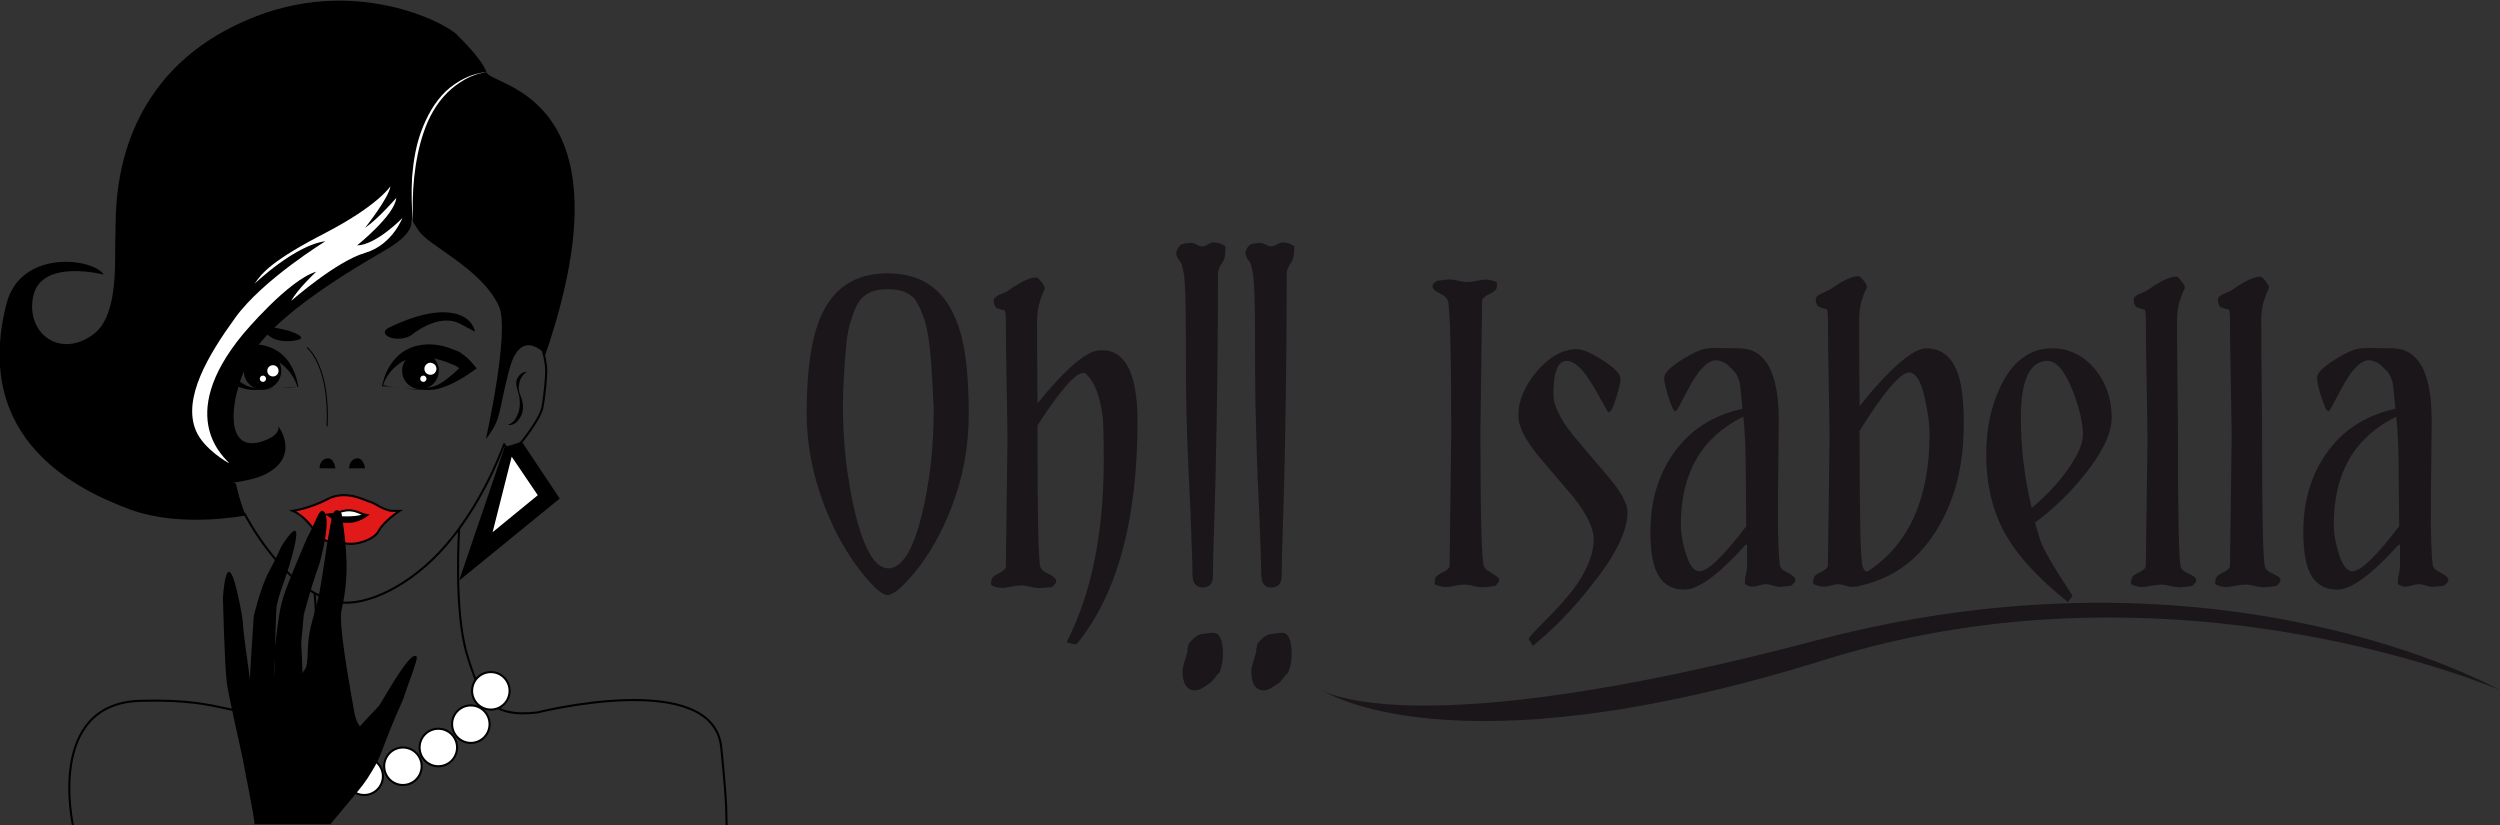 <svg xmlns="http://www.w3.org/2000/svg" xmlns:xlink="http://www.w3.org/1999/xlink" id="Capa_1" x="0px" y="0px" viewBox="0 0 600 198" style="enable-background:new 0 0 600 198;" xml:space="preserve"><rect x="0" y="0" width="600" height="198" fill="#333333" stroke="none"/><style type="text/css">	.st0{fill-rule:evenodd;clip-rule:evenodd;fill:#1A161A;}	.st1{fill:#E11919;}	.st2{fill:none;stroke:#000000;stroke-width:0.5;stroke-miterlimit:10;}	.st3{fill:#FFFFFF;}	.st4{fill:none;stroke:#000000;stroke-width:0.1;stroke-miterlimit:10;}	.st5{fill:none;stroke:#000000;stroke-width:0.5;stroke-linecap:round;stroke-linejoin:round;stroke-miterlimit:10;}	.st6{fill:none;stroke:#000000;stroke-width:0.25;stroke-miterlimit:10;}</style><path class="st0" d="M223.2,83.9c-0.3-2.8-0.7-5-1.2-6.8c-0.9-2.7-1.8-4.5-2.6-5.5c-1.3-1.4-3.4-2.2-6.3-2.2c-2.8,0-4.9,0.7-6.3,2.2 c-0.9,0.9-1.8,2.7-2.6,5.4c-0.6,1.8-1,4.1-1.2,6.9c-0.2,2.4-0.4,4.7-0.5,7.1c-0.1,1.9-0.2,4-0.2,6.2c0,9.3,1,17.8,2.9,25.8 c2.2,8.9,4.8,13.4,8,13.4s5.9-4.2,8-12.7c1.9-7.7,2.9-16.2,2.9-25.6C223.9,94.1,223.7,89.4,223.2,83.9 M232.5,99.3 c0,7.9-1.4,15.5-4.3,22.9c-2.3,5.8-5.1,10.8-8.6,15.1c-3,3.6-5.2,5.5-6.6,5.5c-1.3,0-3.5-1.9-6.5-5.8c-3.5-4.5-6.3-9.6-8.6-15.5 c-2.8-7.3-4.3-14.8-4.3-22.2c0-10.3,1.1-18,3.3-23.1c3-7.1,8.4-10.6,16.1-10.6c7.8,0,13.2,3.5,16.2,10.6 C231.5,81.2,232.5,89,232.5,99.3"></path><path class="st0" d="M273,101.1c0,23.8-4.9,41.6-14.6,53.5c-0.5,0.1-1.3-0.1-2.4-0.5c5.9-11.5,8.9-26,8.9-43.6 c0-5.2-0.1-8.6-0.2-10.1c-0.6-5-1.9-8.6-4-10.6c-0.2-0.2-0.4-0.3-0.7-0.3c-1.9,0-5.6,4.2-11,12.6v3c0,19,0.2,29.4,0.7,31 c0.2,0.6,0.7,1,1.5,1.4c1,0.5,1.7,0.9,1.9,1.2c0.3,0.3,0.4,0.5,0.4,0.8s-0.3,0.7-0.9,1.3c-0.1,0.1-0.9,0.2-2.5,0.3 c-0.7,0.1-1.6,0-2.5-0.2c-1.1-0.3-1.9-0.4-2.6-0.4c-0.6,0-1.4,0.1-2.4,0.3s-1.7,0.3-2.1,0.3c-0.7,0-1.6-0.2-2.5-0.6 c-0.2-0.2-0.2-0.7,0-1.4c0.1-0.5,0.6-1,1.7-1.5c1.1-0.5,1.7-1.1,1.7-1.6c0-1.1,0.1-6.2,0.2-15.2c0.1-8.8,0.2-14,0.2-15.6 c0-2.2-0.1-6.6-0.2-13c-0.1-5.8-0.2-10.9-0.2-15.4c0-1.3-0.1-2.1-0.3-2.3c-0.6-0.1-1.2-0.3-2-0.6c-0.4-0.5-0.6-1-0.6-1.6 c-0.1-0.6,0.4-1.1,1.2-1.5c0.7-0.3,1.5-0.6,2.2-1c3.1-2.2,5.3-3.2,6.7-3.2c0.3,0,0.5,0.1,0.6,0.2c1.2,1.3,1.7,2.2,1.5,2.7 c-1.2,2.4-1.8,4.8-1.8,7.4c0,3.2,0,9.9,0.1,19.9c6.9-8.5,11.9-12.7,15-12.7C270,83.7,273,89.5,273,101.1"></path><path class="st0" d="M293.5,157c0,1.6-0.3,3.2-0.9,4.6h-0.1c-0.1,0-0.4,0.3-0.9,1c-0.5,0.6-0.8,1-0.9,1.1c-1.7,1.3-3,2-3.8,2 c-2.1,0-3.1-1.6-3.1-4.8c0-0.4,0.4-1.9,1.2-4.5c-0.1-0.4,0.1-1,0.3-1.9c0.9-1.2,1.8-1.9,2.6-2.2c0.2-0.1,1.1-0.2,2.8-0.4 C292.6,151.6,293.5,153.3,293.5,157 M294,61.3c-0.1,0.6-0.3,1.3-0.9,2.1c-0.5,0.8-0.8,1.6-0.8,2.5c0,11.9-0.1,23.6-0.3,34.9 c-0.1,5-0.2,12.3-0.5,21.9c-0.3,8.4-0.4,13.6-0.4,15.5s-0.8,2.8-2.6,2.8c-1.5-0.1-2.3-1.1-2.3-3.2c0-2.1-0.2-7.2-0.5-15.4 c-0.5-9.8-0.8-17.1-0.9-21.7c-0.1-2.9-0.2-10-0.2-21.1c0-7.7-0.2-12.3-0.5-14c-0.3-1.3-0.4-2-0.5-2.2s-0.4-0.7-1-1.6 c-0.2-0.4-0.3-0.7-0.3-1.1c0-0.5,0.3-1.1,0.9-1.8c0.2-0.3,1-0.5,2.4-0.6c0.4-0.1,0.9,0.1,1.6,0.4c0.6,0.4,1.2,0.5,1.6,0.4 c0.3,0,0.7-0.2,1.2-0.5s1-0.5,1.5-0.4c0.7,0,1.6,0.3,2.6,0.9C294.1,59.5,294.1,60.2,294,61.3"></path><path class="st0" d="M310,157c0,1.6-0.3,3.2-0.9,4.6H309c-0.1,0-0.4,0.3-0.9,1c-0.5,0.6-0.8,1-0.9,1.1c-1.7,1.3-3,2-3.8,2 c-2.1,0-3.1-1.6-3.1-4.8c0-0.4,0.4-1.9,1.2-4.5c-0.1-0.4,0.1-1,0.3-1.9c0.9-1.2,1.8-1.9,2.6-2.2c0.2-0.1,1.1-0.2,2.8-0.4 C309.1,151.6,310,153.3,310,157 M310.5,61.3c-0.1,0.6-0.3,1.3-0.9,2.1c-0.5,0.8-0.8,1.6-0.8,2.5c0,11.9-0.1,23.6-0.3,34.9 c-0.1,5-0.2,12.3-0.5,21.9c-0.3,8.4-0.4,13.6-0.4,15.5s-0.9,2.8-2.6,2.8c-1.6-0.1-2.3-1.1-2.3-3.2c0-2.1-0.2-7.2-0.5-15.4 c-0.5-9.8-0.7-17.1-0.8-21.7c-0.1-2.9-0.2-10-0.2-21.1c0-7.7-0.2-12.3-0.5-14c-0.3-1.3-0.4-2-0.5-2.2s-0.4-0.7-1-1.6 c-0.2-0.4-0.3-0.7-0.3-1.1c0-0.5,0.3-1.1,0.9-1.8c0.2-0.3,1-0.5,2.4-0.6c0.4-0.1,0.9,0.1,1.6,0.4c0.6,0.4,1.2,0.5,1.6,0.4 c0.3,0,0.7-0.2,1.2-0.5s1-0.5,1.5-0.4c0.7,0,1.6,0.3,2.6,0.9C310.6,59.5,310.6,60.2,310.5,61.3"></path><path class="st0" d="M359.4,138.5c0.3,0.3,0.4,0.5,0.4,0.8s-0.3,0.7-0.9,1.3c-0.1,0-0.9,0.2-2.4,0.3c-0.7,0.1-1.6,0-2.6-0.2 c-1-0.3-1.8-0.4-2.4-0.4s-1.4,0.1-2.4,0.3s-1.7,0.3-2.1,0.3c-0.7,0-1.6-0.2-2.6-0.6c-0.1-0.2-0.1-0.7,0-1.4c0.1-0.5,0.7-1,1.8-1.5 c1.1-0.5,1.7-1.1,1.7-1.6c0-1.2,0.1-6.4,0.2-15.7c0.1-8.7,0.2-14.1,0.2-16c0-19.7-0.3-30.3-0.8-31.9c-0.2-0.6-0.7-1.1-1.4-1.5 c-1-0.5-1.7-0.9-1.9-1.2c-0.3-0.3-0.4-0.5-0.4-0.8c0-0.4,0.3-0.8,0.9-1.2c0.1-0.1,0.9-0.2,2.4-0.4c0.7-0.1,1.6,0,2.6,0.2 c1,0.3,1.8,0.4,2.4,0.4s1.4-0.1,2.4-0.3c1-0.2,1.7-0.3,2.1-0.3c0.7,0,1.6,0.2,2.6,0.6c0.1,0.2,0.1,0.7,0,1.4c-0.1,0.5-0.7,1-1.8,1.5 c-1.1,0.5-1.7,1.1-1.7,1.6c0,1.2-0.1,6.4-0.2,15.7c-0.1,8.7-0.2,14-0.2,16c0,19.6,0.3,30.3,0.8,31.9c0.2,0.6,0.6,1,1.4,1.4 C358.5,137.9,359.2,138.3,359.4,138.5"></path><path class="st0" d="M390.6,122.9c0,4.5-2.8,10.3-8.5,17.4c-4.5,5.8-9.2,10.6-14.2,14.7l-1-1.6c0-0.4,1.4-1.9,4.1-4.6 c3.3-3.3,5.8-6.2,7.5-8.6c2.6-3.9,4-7.5,4-10.7c0-2.7-1.6-6-4.7-10c-2.9-3.4-5.8-6.8-8.7-10.2c-3.1-3.9-4.7-7-4.7-9.5 c0-3.5,1.4-7,4.3-10.5c3-3.6,6.3-5.5,9.8-5.5c1.3,0,3.4,0.9,6.2,2.7s4.2,3.2,4.2,4.4c0,0.8-0.3,2.3-1,4.5c-0.7,2.4-1.3,3.5-1.9,3.5 c-0.1,0-0.7-1.1-1.9-3.2c-1.3-2.5-2.6-4.5-3.6-5.9c-1.6-2.1-3.2-3.2-4.5-3.2c-2.1,0-3.2,2.7-3.2,8c0,2.5,1.5,5.8,4.6,9.7 c2.8,3.3,5.6,6.7,8.5,10C389.1,118.1,390.6,120.9,390.6,122.9"></path><path class="st0" d="M418.4,100c-10,4.9-15,13.5-15,25.9c0,1.8,0.3,3.9,1,6.3c0.9,3.2,2,4.9,3.5,4.9c2,0,5.7-3.6,11.2-10.8 l-0.1-11.4C419,108.4,418.8,103.4,418.4,100 M419,130.7c-6.5,7.2-11.4,10.8-14.7,10.8c-3.5,0-5.9-1.7-7.1-5.2 c-0.7-2-1.1-4.9-1.1-8.7c0-7.2,1.8-13.4,5.4-18.6c3.9-5.7,9.5-9.3,16.7-10.9c-0.2-1.7-0.3-3.4-0.5-5.2c-0.2-1.7-0.8-3.2-1.9-4.2 c-0.7-0.7-1.2-1.2-1.5-1.4c-0.6-0.4-1.2-0.6-2-0.8c-1.4-0.3-2.9,0.7-4.6,2.8c-1,1.3-2.2,3.4-3.6,6.1c-1.1,2.2-1.8,3.3-1.9,3.3 c-0.5,0-1.1-1.2-1.8-3.5c-0.7-2.2-1-3.6-1-4.5c0-1.2,1.5-2.6,4.3-4.4c2.7-1.7,4.8-2.6,6.2-2.7c1.2-0.1,3.8-0.1,7.8,0 c6.1,0.2,9.2,5.9,9.2,17.3c0-0.8,0,2.5-0.1,10c-0.1,6.3-0.1,11.4-0.1,15.3c0.1,5.5,0.3,8.7,0.5,9.6c0.2,0.6,0.6,1,1.4,1.4 c1,0.5,1.6,0.9,1.9,1.2s0.4,0.5,0.4,0.8s-0.3,0.7-0.9,1.3c-0.1,0.1-0.9,0.2-2.3,0.3c-0.6,0.1-1.2,0-2-0.2c-0.8-0.3-1.4-0.4-1.9-0.4 c-0.4,0-1,0.1-1.6,0.3c-0.7,0.2-1.2,0.3-1.7,0.3s-1-0.2-1.7-0.6v-1.3c0.1-0.4,0.1-0.8,0.3-1.4c0.1-0.6,0.2-1.2,0.2-1.8v-5H419z"></path><path class="st0" d="M449.7,136.3l-0.9,0.7C449.1,136.8,449.4,136.6,449.7,136.3 M447.8,137.1c0.2,0.1,0.3,0.1,0.5,0 c9.9-6.5,14.8-17.5,14.8-33c0-2.4-0.4-5.2-1.1-8.3c-0.9-4.3-2.2-6.4-3.8-6.4c-2.1,0-6.1,4.7-11.9,14v1.5c0,19,0.2,29.3,0.7,31 C447.3,136.7,447.6,137.1,447.8,137.1 M448,69.1c-1.2,2.4-1.8,4.8-1.8,7.4c0,3.2,0,10.3,0.1,21c2.4-3.1,4.9-5.9,7.4-8.4 c3.7-3.6,6.6-5.5,8.6-5.5c3.8,0,6.4,2.2,7.8,6.7c0.8,2.6,1.2,6.5,1.2,11.5c0,9.6-2,17.8-6.1,24.7c-4.4,7.6-10.7,12.3-18.9,14.1 c-0.1,0.1-0.5,0.2-1.3,0.2c-0.6,0.1-1.2,0-2-0.2c-0.8-0.3-1.4-0.4-1.9-0.4c-0.4,0-0.9,0.1-1.6,0.3s-1.2,0.3-1.7,0.3 c-0.7,0-1.6-0.2-2.5-0.6c-0.2-0.2-0.2-0.7,0-1.4c0.1-0.5,0.6-1,1.7-1.5s1.7-1.1,1.7-1.6c0-1.1,0.1-6.2,0.2-15.2 c0.1-8.8,0.2-14,0.2-15.6c0-2.2-0.1-6.6-0.2-13c-0.1-5.8-0.2-10.9-0.2-15.4c0-1.3-0.1-2.1-0.3-2.3c-0.6-0.1-1.2-0.3-2-0.6 c-0.4-0.5-0.6-1-0.6-1.6c-0.1-0.6,0.4-1.1,1.2-1.5c0.7-0.3,1.4-0.6,2.2-1c3.1-2.2,5.3-3.2,6.7-3.2c0.3,0,0.5,0.1,0.6,0.2 C447.7,67.7,448.2,68.6,448,69.1"></path><path class="st0" d="M506.8,100.2c0,3.7-2.1,8.2-6.4,13.6c-3.6,4.5-7.6,8.4-12,11.6c0.4,1.4,0.8,2.8,1.2,4.1c0.4,1.3,1.8,4,4.2,7.9 c1.2,1.8,2.4,3.7,3.6,5.6l-1.1,1.5c-7-5.6-12-11-15-16.3c-3.1-5.5-4.6-11.9-4.6-19.3c0-5.9,1.1-11.3,3.4-16.1 c2.9-6.1,7.1-9.2,12.4-9.2c4.1,0,7.5,1.7,10.3,5C505.5,91.9,506.8,95.8,506.8,100.2 M487.6,121.9c2.9-2.4,5.6-5.1,8-8.3 c2.8-3.8,4.3-6.8,4.3-9.3c0-2.7-0.8-6.2-2.4-10.4c-1.9-4.9-4-7.3-6.1-7.3c-4.2,0-6.4,4.6-6.4,13.7 C485,107.2,485.8,114.4,487.6,121.9"></path><path class="st0" d="M526.7,138.5c0.3,0.3,0.4,0.5,0.4,0.8s-0.3,0.7-0.9,1.3c-0.1,0-0.9,0.2-2.5,0.3c-0.7,0.1-1.5,0-2.5-0.2 c-1.1-0.3-1.9-0.4-2.6-0.4c-0.6,0-1.4,0.1-2.4,0.3s-1.7,0.3-2.1,0.3c-0.7,0-1.6-0.2-2.5-0.6c-0.2-0.2-0.2-0.7,0-1.4 c0.1-0.5,0.6-1,1.7-1.5c1.1-0.5,1.7-1.1,1.7-1.6c0-1.1,0.1-6.2,0.2-15.2c0.1-8.8,0.2-14,0.2-15.6c0-2.2-0.1-6.6-0.2-13 c-0.1-5.8-0.2-10.9-0.2-15.4c0-1.3-0.1-2.1-0.3-2.3c-0.6-0.1-1.2-0.3-2-0.6c-0.4-0.5-0.6-1-0.6-1.6c-0.1-0.6,0.4-1.1,1.2-1.5 c0.7-0.3,1.5-0.6,2.2-1c3-2.2,5.3-3.2,6.7-3.2c0.3,0,0.5,0.1,0.6,0.2c1.2,1.3,1.7,2.2,1.5,2.7c-1.2,2.4-1.8,4.8-1.8,7.4 c0,3.1,0,8.4,0.1,15.9s0.1,11.7,0.1,12.5c0,19,0.2,29.3,0.7,31c0.2,0.6,0.7,1,1.5,1.4C525.8,137.9,526.5,138.3,526.7,138.5"></path><path class="st0" d="M546.9,138.5c0.3,0.3,0.4,0.5,0.4,0.8s-0.3,0.7-0.9,1.3c-0.1,0-0.9,0.2-2.5,0.3c-0.7,0.1-1.6,0-2.5-0.2 c-1.1-0.3-1.9-0.4-2.6-0.4c-0.6,0-1.4,0.1-2.4,0.3s-1.7,0.3-2.1,0.3c-0.7,0-1.6-0.2-2.5-0.6c-0.2-0.2-0.2-0.7,0-1.4 c0.1-0.5,0.6-1,1.7-1.5c1.1-0.5,1.7-1.1,1.7-1.6c0-1.1,0.1-6.2,0.2-15.2c0.1-8.8,0.2-14,0.2-15.6c0-2.2-0.1-6.6-0.2-13 c-0.1-5.8-0.2-10.9-0.2-15.4c0-1.3-0.1-2.1-0.3-2.3c-0.6-0.1-1.2-0.3-2-0.6c-0.4-0.5-0.6-1-0.6-1.6c-0.1-0.6,0.4-1.1,1.2-1.5 c0.7-0.3,1.5-0.6,2.2-1c3.1-2.2,5.3-3.2,6.7-3.2c0.3,0,0.5,0.1,0.6,0.2c1.2,1.3,1.7,2.2,1.5,2.7c-1.2,2.4-1.8,4.8-1.8,7.4 c0,3.1,0,8.4,0.1,15.9s0.1,11.7,0.1,12.5c0,19,0.2,29.3,0.7,31c0.2,0.6,0.7,1,1.5,1.4C546,137.9,546.6,138.3,546.9,138.5"></path><path class="st0" d="M575.1,100c-10,4.9-15,13.5-15,25.9c0,1.8,0.3,3.9,1,6.3c0.9,3.2,2,4.9,3.5,4.9c2,0,5.7-3.6,11.2-10.8 l-0.1-11.4C575.7,108.4,575.5,103.4,575.1,100 M575.7,130.7c-6.5,7.2-11.4,10.8-14.7,10.8c-3.5,0-5.9-1.7-7.1-5.2 c-0.7-2-1.1-4.9-1.1-8.7c0-7.2,1.8-13.4,5.4-18.6c3.9-5.7,9.5-9.3,16.7-10.9c-0.2-1.7-0.3-3.4-0.5-5.2c-0.2-1.7-0.8-3.2-1.9-4.2 c-0.7-0.7-1.2-1.2-1.5-1.4c-0.6-0.4-1.2-0.6-2-0.8c-1.4-0.3-2.9,0.7-4.6,2.8c-1,1.3-2.2,3.4-3.6,6.1c-1.1,2.2-1.8,3.3-1.9,3.3 c-0.5,0-1.1-1.2-1.8-3.5c-0.7-2.2-1-3.6-1-4.5c0-1.2,1.4-2.6,4.3-4.4c2.7-1.7,4.8-2.6,6.2-2.7c1.2-0.1,3.8-0.1,7.8,0 c6.1,0.2,9.2,5.9,9.2,17.3c0-0.8,0,2.5-0.1,10c-0.1,6.3-0.1,11.4-0.1,15.3c0.1,5.5,0.3,8.7,0.5,9.6c0.2,0.6,0.6,1,1.4,1.4 c1,0.5,1.6,0.9,1.9,1.2c0.3,0.3,0.4,0.5,0.4,0.8s-0.3,0.7-0.9,1.3c-0.1,0.1-0.9,0.2-2.3,0.3c-0.6,0.1-1.2,0-2-0.2 c-0.8-0.3-1.4-0.4-1.9-0.4c-0.4,0-1,0.1-1.6,0.3c-0.7,0.2-1.2,0.3-1.7,0.3s-1-0.2-1.7-0.6v-1.3c0.1-0.4,0.1-0.8,0.3-1.4 c0.1-0.6,0.2-1.2,0.2-1.8v-5H575.7z"></path><path class="st0" d="M317.2,165.6c0,0,21.1,13.9,118.7-11.9c97.7-25.8,164,11.9,164,11.9s-77.5-33.7-161.8-7.3 C347.9,186.5,317.2,165.6,317.2,165.6"></path><path class="st1" d="M93.8,122.6c-2.1-0.4-3.8-1.8-4.8-2.1c-1.3-0.3-5.9-3.1-10.4-0.7c-4.4,2.3-8.3,2.8-8.3,2.8s2.8,1.1,5.2,4.8 c2.4,3.7,6.7,2.9,8.3,3.1c1.6,0.2,5.9-0.8,7.1-3.1c1.2-2.3,5-4.8,5-4.8L93.8,122.6L93.8,122.6z"></path><path class="st2" d="M93.8,122.6c-2.1-0.4-3.8-1.8-4.8-2.1c-1.3-0.3-5.9-3.1-10.4-0.7c-4.4,2.3-8.3,2.8-8.3,2.8s2.8,1.1,5.2,4.8 c2.4,3.7,6.7,2.9,8.3,3.1c1.6,0.2,5.9-0.8,7.1-3.1c1.2-2.3,5-4.8,5-4.8L93.8,122.6L93.8,122.6z"></path><path class="st3" d="M78.6,123.5c0,0,1.4,0.7,4.8,0.7c3.3-0.1,3.8-0.6,4.2-0.7c0,0-0.6-0.2-1-0.3c-0.4-0.2-1.9-0.9-3.5-0.7 c-1.6,0.2-1.4,0.5-2.6,0.8C79.3,123.4,78.6,123.5,78.6,123.5"></path><path class="st2" d="M78.6,123.5c0,0,1.4,0.7,4.8,0.7c3.3-0.1,3.8-0.6,4.2-0.7c0,0-0.6-0.2-1-0.3c-0.4-0.2-1.9-0.9-3.5-0.7 c-1.6,0.2-1.4,0.5-2.6,0.8C79.3,123.4,78.6,123.5,78.6,123.5z"></path><path d="M88.6,123.5c0,0-4.8,4.3-10,0.2l3.2,0.4h3.6L88.6,123.5z"></path><path class="st4" d="M88.6,123.5c0,0-4.8,4.3-10,0.2l3.2,0.4h3.6L88.6,123.5z"></path><path d="M98.7,52.3c0.1,1.2,0.8,3.7-6.5,7.9S66.3,75.4,60.6,84.9c-5.6,9.5-7.7,25.6,3.7,20.5c3.1-1.4,2.5-3.1,2.5-3.1 s5.7,7.5-3.7,11.8c-2.7,1.2-7.1,1.7-7.1,1.7c1.2,0.3,0,0,2.9,7.9c0,0-15.3,3.1-27.6-1.4c-12.4-4.6-38-16.5-29.8-49.2 c3.3-13.4,20.8-11.2,23.4-7.2C24.9,65.9,10,62,8,71s6.6,15.4,14.7,9c6.1-4.9,4.7-19,5-23.6C28,52,25.1,18,61.5,3.9 c25.4-9.8,47.1,2.5,48.5,4.8c0,0,5.6,5.3,6.8,8.7s35.5,5.1,14.1,67.7c0,0-5.9-7-8.7,3.7c-2.8,10.7-1.7,11.5-5.6,16.6 c0,0,5.9-26.1,3.1-32c-4.2-9-16.7-14.3-19.2-18C98.6,52.4,98.8,53,98.7,52.3"></path><path class="st5" d="M58.7,123.3c0,0,9.6,18.9,22.6,21.2c6.5,1.1,17.3-3.9,25.6-13.5c8.3-9.5,13-21.4,14.1-24.4c0,0,1.4,3.4,5.1-1.7 c0.9-1.2,3.7-5,4.1-7.2c0.5-2.7,0.9-7.1,0.9-8.8c0-1.6-0.7-5-1.2-5.8"></path><path class="st3" d="M117,17.3c-1.9,0.2-3.7,0.8-5.3,1.7c-1.6,0.9-3.1,2-4.4,3.3c-2.6,2.6-4.4,5.9-5.6,9.4s-1.9,7.2-2.3,10.9 C99,46.3,99,50,99.1,53.7c-0.3-3.7-0.4-7.5-0.2-11.2c0.3-3.7,0.9-7.5,2.2-11c1.3-3.5,3.1-6.9,5.9-9.6 C109.7,19.4,113.3,17.5,117,17.3"></path><path d="M63.7,79.7c0,0,1.5,2.7,6.6,2.1S69,79.3,69,79.3l-4.1-0.9"></path><path d="M114,79.6c0,0-0.4-3.2-4.6-4.3c-2.9-0.7-7.6-0.7-16,3.3c-3.1,1.5,1.3,3.9,5.1,2c0,0,6.6-5.7,11.9-2.9 C115.7,80.5,114,79.6,114,79.6"></path><path class="st6" d="M73.7,83.4c0,0,5.5,4.2,4.8,18.9"></path><path d="M96.2,93.1c1.5,0.2,2.9,0.3,4.4,0.2c1.4-0.1,2.9-0.3,4.2-0.8c1.3-0.6,2.4-1.5,3.5-2.4s2.1-1.9,3.1-2.9l-0.1,2 c-0.7-0.6-1.5-1.2-2.3-1.6l-0.3-0.1l-0.3-0.1l-0.7-0.3c-0.4-0.2-0.9-0.3-1.4-0.5c-1.9-0.6-3.7-1-5.6-0.9c-1.8,0-3.7,0.6-5.3,1.9 c-1.6,1.2-2.9,3-3.5,5l-0.1-0.2C93.2,92.7,94.7,92.9,96.2,93.1 M96.2,93.1c-1.5-0.2-2.9-0.4-4.4-0.4h-0.1v-0.2 c0.5-2.1,1.3-4.2,2.8-6c0.7-0.9,1.6-1.7,2.6-2.3c1-0.6,2.2-1.1,3.4-1.3c2.4-0.5,4.8-0.2,7,0.5c0.5,0.2,1.1,0.4,1.6,0.6l0.8,0.3 l0.4,0.2c0.2,0.1,0.3,0.2,0.4,0.3c1.1,0.7,1.9,1.5,2.7,2.4l1,1.2l-1.1,0.8c-1.3,0.9-2.5,1.7-3.9,2.4c-1.3,0.7-2.7,1.3-4.2,1.7 c-1.5,0.4-3,0.3-4.5,0.2C99.1,93.5,97.6,93.3,96.2,93.1"></path><path d="M67.6,93.1c-1.5,0.2-2.9,0.3-4.4,0.4s-3,0.2-4.5-0.2c-1.5-0.4-2.9-1-4.2-1.7c-1.4-0.7-2.6-1.5-3.9-2.4l-1.1-0.8l1-1.2 c0.8-0.9,1.6-1.7,2.7-2.4c0.3-0.2,0.6-0.4,0.9-0.5l0.7-0.3c0.5-0.2,1.1-0.4,1.6-0.6c2.2-0.7,4.6-1,7-0.5c1.2,0.3,2.3,0.8,3.3,1.4 c1,0.7,1.8,1.5,2.5,2.4c1.3,1.9,2,3.9,2.4,6v0.1h-0.1C70.2,93,68.9,93.1,67.6,93.1 M67.6,93.1c1.3-0.1,2.6-0.2,3.9-0.3l-0.1,0.1 c-0.6-2-1.8-3.8-3.3-5.1c-1.5-1.3-3.3-2-5.2-2c-1.8-0.1-3.7,0.3-5.5,0.9C57,86.8,56.5,87,56,87.1c-0.2,0.1-0.5,0.2-0.7,0.3 c-0.2,0.1-0.3,0.1-0.5,0.2c-0.7,0.4-1.5,1-2.2,1.6l-0.1-2c1,1,2,2,3.1,2.9s2.2,1.8,3.5,2.4s2.7,0.8,4.2,0.8 C64.7,93.4,66.2,93.3,67.6,93.1"></path><path d="M105.3,89c0,2.4-2,4.4-4.4,4.4s-4.4-2-4.4-4.4s2-4.4,4.4-4.4C103.3,84.5,105.3,86.5,105.3,89"></path><path d="M67.5,89c0,2.5-2,4.5-4.5,4.5s-4.5-2-4.5-4.5s2-4.5,4.5-4.5S67.5,86.5,67.5,89"></path><path class="st3" d="M67.1,89c0,0.9-0.7,1.6-1.6,1.6s-1.6-0.7-1.6-1.6s0.7-1.6,1.6-1.6S67.1,88.1,67.1,89"></path><path class="st2" d="M67.1,89c0,0.9-0.7,1.6-1.6,1.6s-1.6-0.7-1.6-1.6s0.7-1.6,1.6-1.6S67.1,88.1,67.1,89z"></path><path d="M126.5,89.2c-1.1,0.7-1.7,1.7-1.9,2.9c-0.1,0.6-0.2,1.2,0,1.8c0.1,0.6,0.4,1.2,0.6,1.8c0.4,1.3,0.5,2.7-0.1,4 c-0.3,0.6-0.7,1.2-1.2,1.7c-0.5,0.4-1.2,0.7-1.9,0.6v-0.1c1.2-0.4,1.9-1.5,2.3-2.6c0.5-1.1,0.5-2.3,0.4-3.6 c-0.1-1.3-0.8-2.4-0.8-3.8C123.9,90.6,125.1,89.2,126.5,89.2L126.5,89.2z"></path><polyline points="121.4,107.2 110.7,138.6 134,119.6 125,106.1 "></polyline><polyline class="st2" points="121.4,107.2 110.7,138.6 134,119.6 125,106.1 "></polyline><polygon class="st3" points="122.7,109 129.4,118.9 117.8,128.4 "></polygon><polygon class="st2" points="122.7,109 129.4,118.9 117.8,128.4 "></polygon><path class="st2" d="M17.5,198c0,0-6.5-29.1,16.1-29.8s21.9,5.4,33.3,0.9s8.6-26.6,8.6-26.6v-0.2"></path><path class="st2" d="M110.2,126.8L110.2,126.8c0,0-1.3,19.4,1.8,30c3.2,10.6,5.5,15.5,16.9,14.2c0,0,42.3-10.7,44.2,8.4 c1.6,16.1,1.1,15.3,1.3,18.6"></path><path class="st3" d="M93.7,44.7c0,0-2.9,4.6-15.6,11.2c-12.6,6.5-15.2,9.5-17,12.2c0,0,9.7-9.3,17-10.2c0,0-15,9.2-21.6,18.3 S43.8,95.6,47,103.3c1.9,4.6,8,7.9,8,7.9c-0.4-0.9-13.6-10.6,3.4-31.1c0,0,10.8-12.9,17.5-14.9c0,0-4.6,4.3-6,7 c0,0,10.8-9.5,17.7-11.5s9.2-9.1,9-8.4c0,0-6.3,6.5-10.9,6.6c0,0,9.1-7.3,9.4-11.4c0,0-4.2,4.9-7.5,7.2 C87.6,54.7,93.4,47.4,93.7,44.7"></path><path class="st3" d="M105,88.5c0,0.9-0.7,1.7-1.7,1.7c-0.9,0-1.7-0.7-1.7-1.7c0-0.9,0.8-1.7,1.7-1.7C104.3,86.9,105,87.6,105,88.5"></path><path class="st2" d="M105,88.5c0,0.9-0.7,1.7-1.7,1.7c-0.9,0-1.7-0.7-1.7-1.7c0-0.9,0.8-1.7,1.7-1.7C104.3,86.9,105,87.6,105,88.5z"></path><path class="st3" d="M102.6,90.9c0,0.5-0.4,1-1,1c-0.5,0-1-0.4-1-1c0-0.5,0.4-1,1-1S102.6,90.4,102.6,90.9"></path><path class="st2" d="M102.6,90.9c0,0.5-0.4,1-1,1c-0.5,0-1-0.4-1-1c0-0.5,0.4-1,1-1S102.6,90.4,102.6,90.9z"></path><path class="st3" d="M64.1,90.9c0,0.5-0.4,1-1,1c-0.5,0-1-0.4-1-1c0-0.5,0.4-1,1-1C63.7,89.9,64.1,90.4,64.1,90.9"></path><path class="st2" d="M64.1,90.9c0,0.5-0.4,1-1,1c-0.5,0-1-0.4-1-1c0-0.5,0.4-1,1-1C63.7,89.9,64.1,90.4,64.1,90.9z"></path><path class="st3" d="M109.8,179.4c0,2.5-2,4.5-4.5,4.5s-4.5-2-4.5-4.5s2-4.5,4.5-4.5C107.7,174.8,109.8,176.9,109.8,179.4"></path><ellipse class="st2" cx="105.2" cy="179.4" rx="4.5" ry="4.5"></ellipse><path class="st3" d="M101.3,183.9c0,2.5-2,4.5-4.5,4.5s-4.5-2-4.5-4.5s2-4.5,4.5-4.5C99.2,179.4,101.3,181.4,101.3,183.9"></path><ellipse class="st2" cx="96.7" cy="183.9" rx="4.5" ry="4.5"></ellipse><path class="st3" d="M91.9,186.3c0,2.5-2,4.5-4.5,4.5s-4.5-2-4.5-4.5s2-4.5,4.5-4.5S91.9,183.8,91.9,186.3"></path><ellipse class="st2" cx="87.4" cy="186.3" rx="4.5" ry="4.5"></ellipse><path class="st3" d="M117.6,173.8c0,2.5-2,4.5-4.5,4.5s-4.5-2-4.5-4.5s2-4.5,4.5-4.5C115.5,169.3,117.6,171.3,117.6,173.8"></path><ellipse class="st2" cx="113" cy="173.8" rx="4.5" ry="4.5"></ellipse><path class="st3" d="M122.4,165.8c0,2.5-2,4.5-4.5,4.5s-4.5-2-4.5-4.5s2-4.5,4.5-4.5C120.3,161.3,122.4,163.3,122.4,165.8"></path><ellipse class="st2" cx="117.8" cy="165.8" rx="4.5" ry="4.5"></ellipse><path d="M65.7,162.7c0.4-4.2,0.1-5.9,0.1-5.9c1-8.2,1.2-10,2.1-13.2s5.8-14.5,5.8-14.5c1.8-3.2,2.8-6.8,3.7-6.5 c2.6,0.8-0.7,12.6-0.7,12.6c-2.1,5.7-3.8,12.4-3.8,12.4c-0.9,10.7-0.6,2.9-0.3,14c0-0.2,0.6-1,0.7-1.1c0.7-1.5,0.4-4.4,0.8-7.4 c0.5-3.8,1.8-6.9,2.6-11.1c1-5.3,2.4-16.5,3.2-18.6c0.8-2.1,2.1-0.1,2.1-0.1c1.2,8.1,1.9,14.8,0,23c-0.8,3.3,1.5,15.8,3,24.5 c0.5,2.7,1.4,3.5,1.4,3.5c5.7-6.4,3.4-2.9,6.8-8.6c4.2-7,6.1-9,6.8-8.1c0.4,0.5-2.4,7.5-2.9,9.2s-1.3,2.8-4.1,9.9 c-2,5.1-1.8,5.4-4.8,10.1c-1.3,2-2.9,3.8-8.9,11H61.1c-0.2-2.7-2.5-13.5-2.8-15.5c-0.3-1.7-3.5-15.2-3.9-18.8 c-0.5-4.3-0.9-19.9-0.9-19.9s0.8-15,4,1.1c1,5,0.8,5.3,0.8,5.3c0.2,1.7,0.2,2.1,0.7,5.9c1,6.8,1,8,1,6.8c0-1.6,0.9-14.8,0.9-14.8 s1.6-6.8,3.5-10.4c1.8-3.3,3.1-6.3,3.1-6.3s4.9-8.1,3.3-0.7c-1.6,7.6-4.4,12.6-4.5,16.1C66.2,150.6,65.7,162.7,65.7,162.7"></path><path d="M83.8,112.4h3.8c0,0-0.3-2.5-1.9-2.4C84.1,110.2,83.8,111.6,83.8,112.4"></path><path d="M76.7,112.4h3.8c0,0-0.3-2.5-1.9-2.4C77,110.2,76.7,111.6,76.7,112.4"></path></svg>